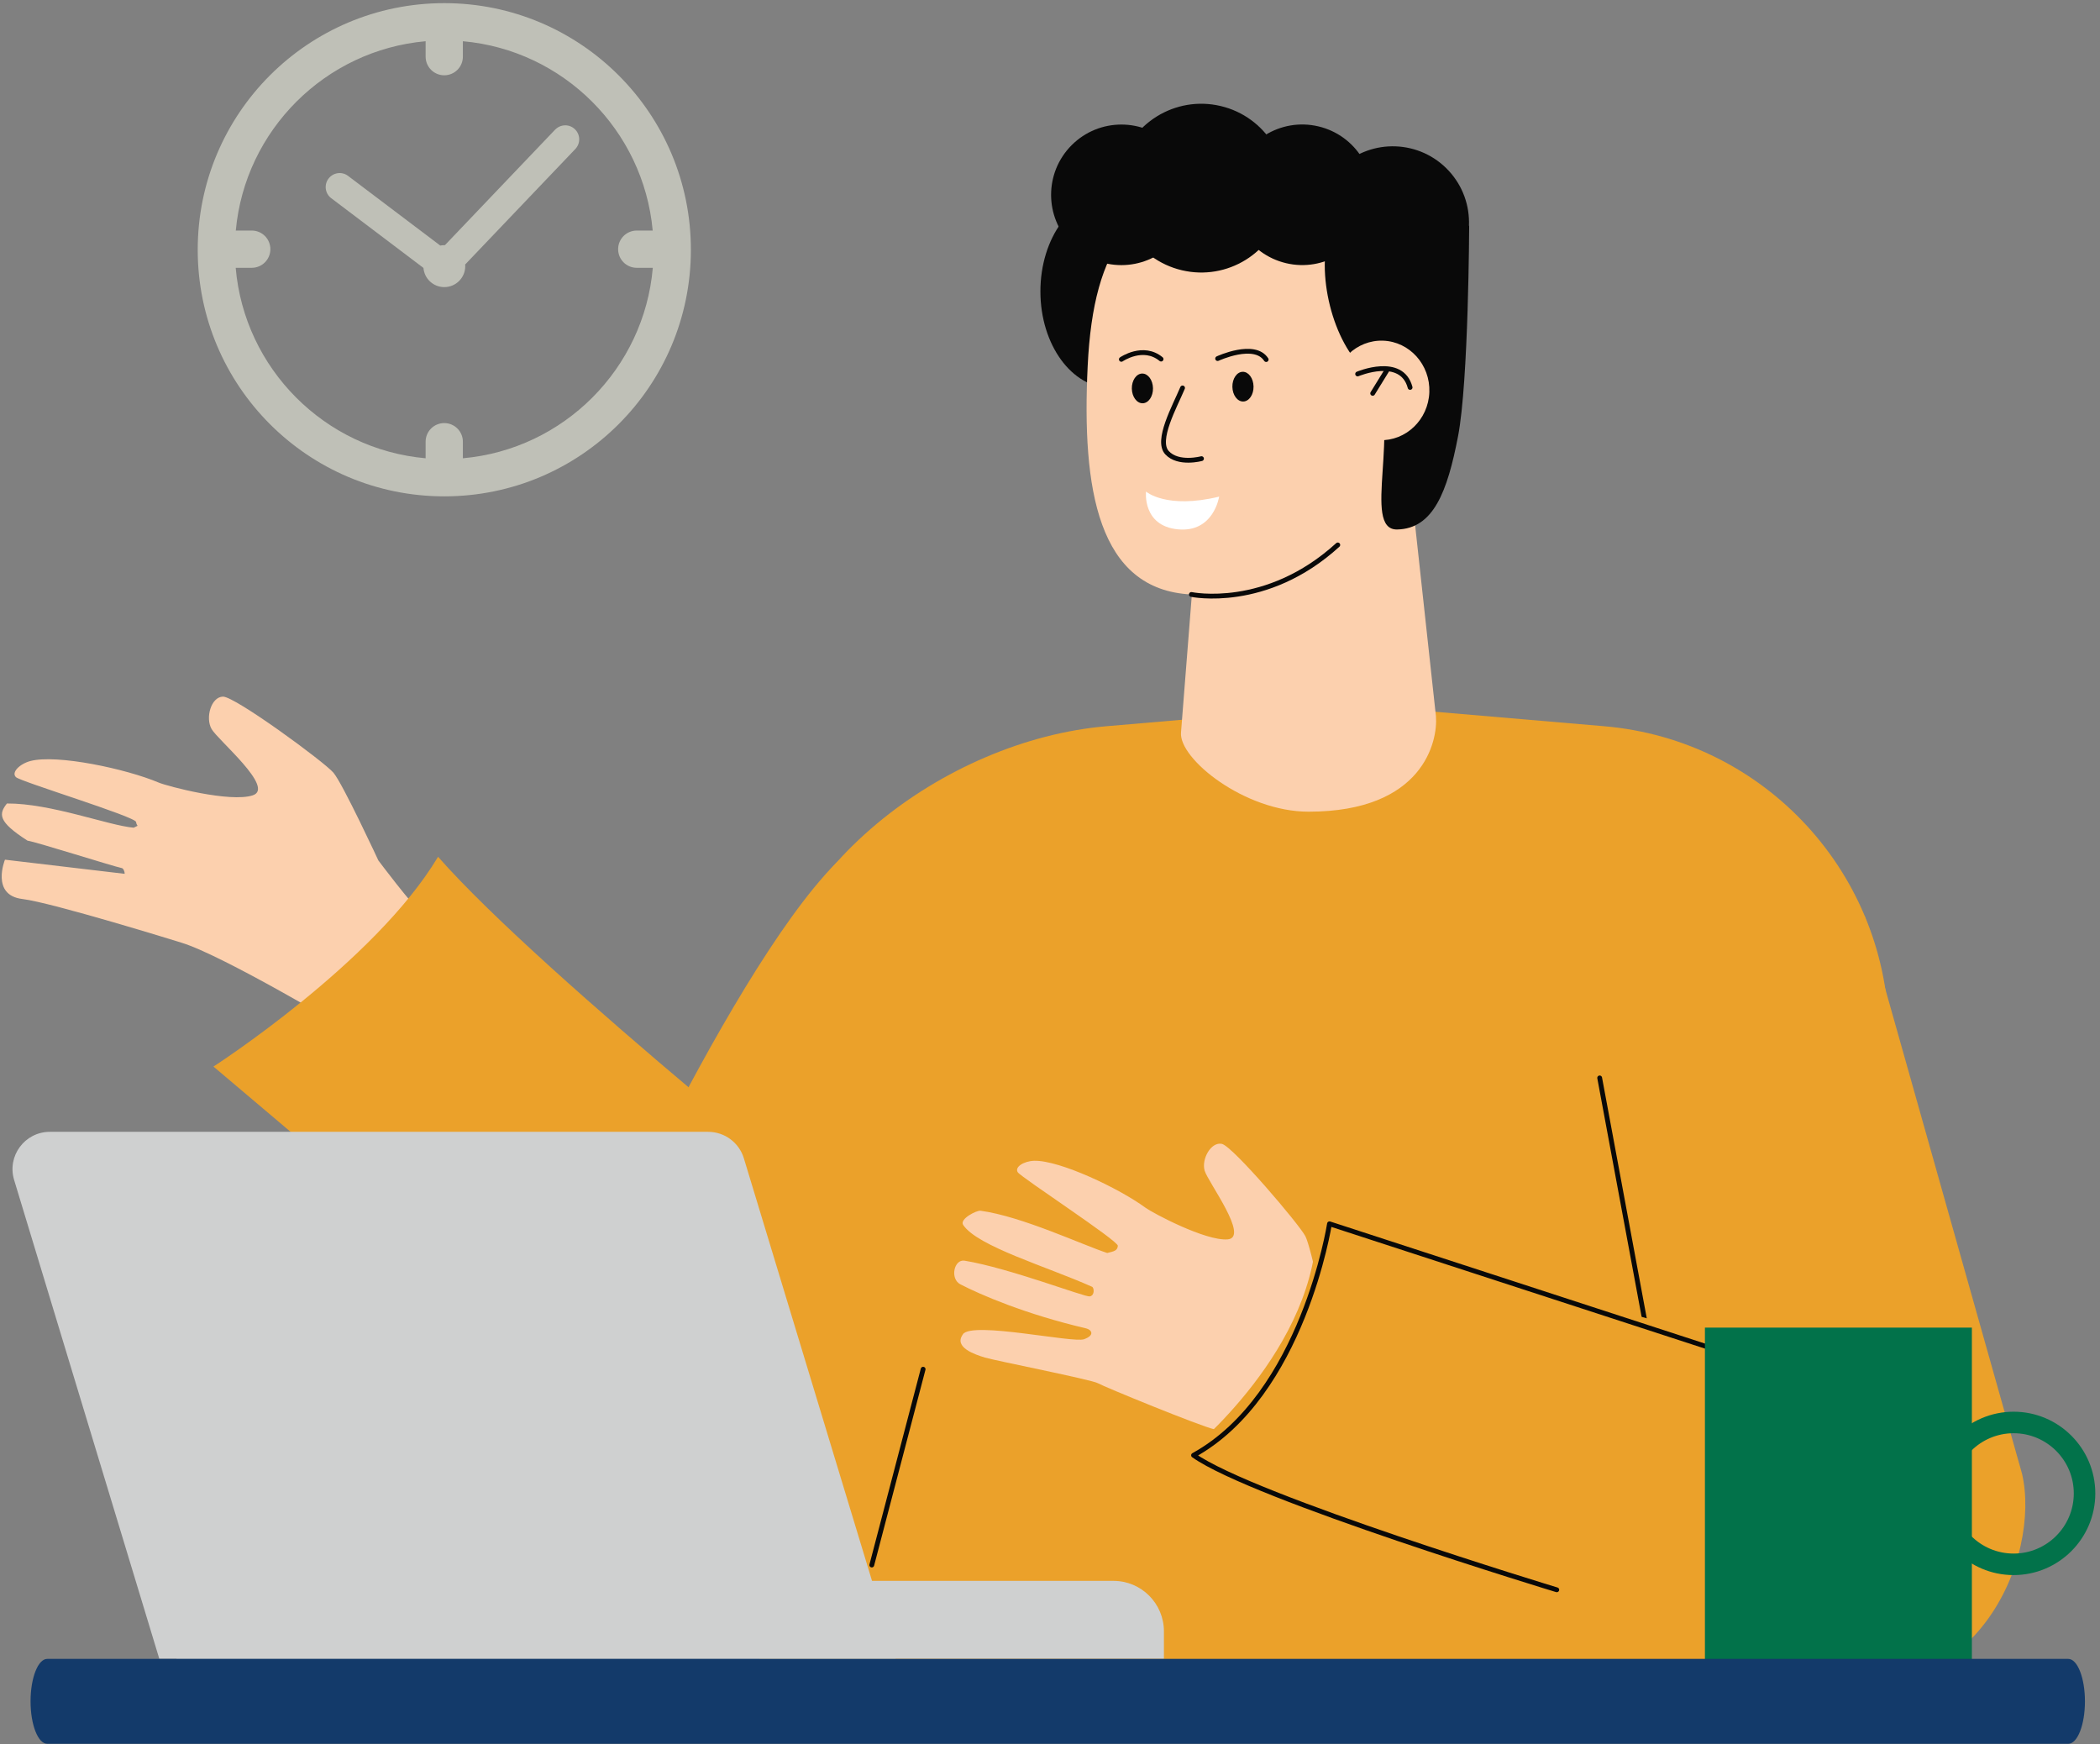 <svg width="407" height="338" viewBox="0 0 407 338" fill="none" xmlns="http://www.w3.org/2000/svg">
<rect x="0" y="0" width="407" height="338" fill="#808080" stroke="none"/>
<path d="M73.361 166.81C73.361 166.81 66.411 151.83 64.621 149.74C62.831 147.64 45.511 134.93 43.201 135C40.901 135.07 39.771 139.1 41.001 141.27C42.231 143.44 53.391 152.69 48.981 154.13C44.571 155.57 32.421 152.36 30.761 151.66C24.491 149 11.031 146.13 5.891 147.48C3.811 148.03 2.121 149.71 3.101 150.61C4.081 151.51 26.221 158.25 26.371 159.29C26.521 160.34 27.121 159.77 25.911 160.4C21.071 160 9.881 155.66 1.341 155.71C-0.229 157.72 -0.489 159.19 5.331 162.91C7.041 163.16 22.051 167.93 23.591 168.22C23.881 168.27 24.161 168.81 24.161 169.34L0.961 166.6C0.961 166.6 -1.839 173.48 4.341 174.22C10.071 174.9 35.041 182.64 35.151 182.68C35.181 182.69 35.211 182.7 35.211 182.7C43.221 185.15 67.331 199.55 67.331 199.55L82.431 177.78C79.591 175.13 73.381 166.81 73.381 166.81H73.361Z" fill="#FCD0AE"/>
<path d="M162.01 167.269C140.02 189.609 108.93 261.179 108.93 261.179L140.61 289.409C151.06 297.689 166.02 297.129 171.39 282.659L211.57 174.279C211.57 174.279 170.81 158.329 162.02 167.259L162.01 167.269Z" fill="#EBA12A"/>
<path d="M122.621 275.449L41.371 206.689C41.371 206.689 72.611 186.579 84.901 166.039C105.411 189.359 168.971 239.879 168.971 239.879L122.621 275.439V275.449Z" fill="#EBA12A"/>
<path d="M366.079 308.349L339.929 325.829L147.239 326.629C147.239 326.629 145.919 220.359 147.239 200.039C149.259 168.789 183.219 143.409 214.419 140.739L262.669 136.609L310.919 140.739C342.119 143.409 366.089 169.519 366.089 200.829V308.349H366.079Z" fill="#EBA12A"/>
<path d="M215.261 75.182C222.783 75.182 228.881 66.805 228.881 56.472C228.881 46.139 222.783 37.762 215.261 37.762C207.739 37.762 201.641 46.139 201.641 56.472C201.641 66.805 207.739 75.182 215.261 75.182Z" fill="#090909"/>
<path d="M281.8 73.891C280.66 97.621 249.07 116.071 230.9 115.201C212.73 114.331 209.66 94.701 210.8 70.971C211.94 47.241 219.73 38.041 238.11 35.391C256.12 32.791 282.95 50.161 281.8 73.891Z" fill="#FCD0AE"/>
<path d="M232.06 101.678L228.89 141.948C228.45 147.048 241.22 157.298 253.6 157.298C275.86 157.298 278.69 143.608 278.3 138.808L273.4 93.828L232.05 101.668L232.06 101.678Z" fill="#FCD0AE"/>
<path d="M223.46 75.231C223.49 76.821 222.59 78.131 221.46 78.151C220.33 78.171 219.39 76.901 219.36 75.311C219.33 73.721 220.23 72.411 221.36 72.391C222.49 72.371 223.43 73.641 223.46 75.231Z" fill="#090909"/>
<path d="M242.948 74.891C242.978 76.481 242.078 77.791 240.948 77.811C239.818 77.831 238.878 76.561 238.848 74.971C238.818 73.381 239.718 72.071 240.848 72.051C241.978 72.031 242.918 73.301 242.948 74.891Z" fill="#090909"/>
<path d="M236.28 96.242C226.05 98.732 222.11 95.262 222.11 95.262C222.11 95.262 221.36 101.922 228.3 102.582C235.24 103.242 236.28 96.242 236.28 96.242Z" fill="white"/>
<path d="M229.191 75.18C227.681 78.77 223.991 85.36 226.181 87.73C228.371 90.1 232.861 88.88 232.861 88.88" stroke="#090909" stroke-width="0.93" stroke-miterlimit="10" stroke-linecap="round"/>
<path d="M217.328 69.641C217.328 69.641 221.548 66.721 225.028 69.591" stroke="#090909" stroke-width="0.93" stroke-miterlimit="10" stroke-linecap="round"/>
<path d="M235.988 69.491C235.988 69.491 243.128 66.171 245.398 69.681" stroke="#090909" stroke-width="0.93" stroke-miterlimit="10" stroke-linecap="round"/>
<path d="M230.898 115.202C230.898 115.202 245.398 118.262 259.278 105.602" stroke="#090909" stroke-width="0.93" stroke-miterlimit="10" stroke-linecap="round"/>
<path d="M226.963 47.389C232.282 42.07 232.282 33.446 226.963 28.127C221.644 22.808 213.02 22.808 207.701 28.127C202.382 33.446 202.382 42.07 207.701 47.389C213.02 52.708 221.644 52.708 226.963 47.389Z" fill="#090909"/>
<path d="M265.644 40.877C267.372 33.556 262.838 26.22 255.517 24.492C248.196 22.764 240.86 27.298 239.133 34.619C237.405 41.94 241.939 49.276 249.26 51.004C256.581 52.732 263.916 48.197 265.644 40.877Z" fill="#090909"/>
<path d="M279.98 53.955C285.963 48.409 286.317 39.064 280.771 33.082C275.226 27.1 265.881 26.745 259.898 32.291C253.916 37.837 253.562 47.182 259.107 53.164C264.653 59.146 273.998 59.5 279.98 53.955Z" fill="#090909"/>
<path d="M248.73 40.216C250.804 31.428 245.361 22.622 236.573 20.547C227.784 18.473 218.978 23.916 216.904 32.704C214.83 41.493 220.273 50.299 229.061 52.373C237.85 54.447 246.656 49.004 248.73 40.216Z" fill="#090909"/>
<path d="M256.75 48.721C256.75 48.721 259.28 61.23 266.04 72.701C271.85 82.55 263.76 102.76 270.79 102.61C277.82 102.46 280.52 95.251 282.58 84.561C284.64 73.871 284.74 43.73 284.74 43.73L256.76 48.721H256.75Z" fill="#090909"/>
<path d="M281.03 56.788C281.03 67.118 277.51 73.938 269.98 73.938C262.45 73.938 256.75 61.708 256.75 51.378C256.75 41.048 259.89 38.078 267.41 38.078C274.93 38.078 281.03 46.458 281.03 56.788Z" fill="#090909"/>
<path d="M277.02 76.012C276.82 81.332 272.48 85.492 267.34 85.302C262.2 85.102 258.19 80.632 258.39 75.312C258.59 69.992 262.93 65.832 268.07 66.022C273.21 66.212 277.22 70.692 277.02 76.012Z" fill="#FCD0AE"/>
<path d="M263.121 72.472C263.121 72.472 271.641 68.862 273.291 75.082" stroke="#090909" stroke-width="0.93" stroke-miterlimit="10" stroke-linecap="round"/>
<path d="M266.039 76.229L268.779 71.789" stroke="#090909" stroke-width="0.93" stroke-miterlimit="10" stroke-linecap="round"/>
<path d="M312.18 207.309L320.35 314.359L348.62 326.159C383.66 333.289 395.57 301.299 391.89 285.599L361.43 177.609L312.18 207.319V207.309Z" fill="#EBA12A"/>
<path d="M178.911 265.34L168.961 303.29" stroke="#090909" stroke-width="0.93" stroke-miterlimit="10" stroke-linecap="round"/>
<path d="M310.031 208.891L318.981 257.061" stroke="#090909" stroke-width="0.93" stroke-miterlimit="10" stroke-linecap="round"/>
<path d="M186.63 258.55C188.49 256.02 207.93 260.31 210.1 259.53C212.27 258.75 211.55 257.68 210.5 257.43C198.8 254.7 190.07 250.93 186.13 248.89C184.06 247.82 184.9 243.97 186.95 244.31C195.66 245.75 210.21 251.39 211.2 251.23C212.2 251.07 212.07 249.55 211.64 249.36C202.84 245.43 189.45 241.54 186.67 237.38C185.91 236.24 189.27 234.53 190.03 234.63C198.07 235.72 209.75 241.24 214.59 242.82C215.82 242.51 216.57 242.41 216.65 241.43C216.74 240.45 197.95 228.2 197.26 227.18C196.57 226.16 198.46 225 200.45 224.95C205.38 224.83 216.92 230.3 222.01 234.05C223.36 235.04 233.64 240.53 237.93 240.18C242.22 239.82 234.12 229.08 233.47 226.86C232.82 224.63 234.7 221.24 236.8 221.67C238.9 222.1 251.82 237.29 252.99 239.56C254.16 241.84 257.23 256.85 257.23 256.85L266.21 265.87L246.9 283.22C246.9 283.22 237.97 277.55 235.33 276.98C232.71 276.42 213.91 268.72 212.77 268.05C211.63 267.38 192.8 263.66 190.91 263.09C189.02 262.52 184.76 261.12 186.62 258.59L186.63 258.55Z" fill="#FCD0AE"/>
<path d="M333.901 320L230.211 281.6C230.211 281.6 255.701 261.17 255.201 236.41C283.971 248.1 362.141 265.91 362.141 265.91L333.891 319.99L333.901 320Z" fill="#EBA12A"/>
<path d="M333.9 261.99L257.67 237.16C257.67 237.16 252.5 270.35 231.32 282.02C242.93 290.26 301.72 308.09 301.72 308.09" stroke="#090909" stroke-width="0.93" stroke-linecap="round" stroke-linejoin="round"/>
<path d="M382.17 257.281H330.43V321.531H382.17V257.281Z" fill="#02724A"/>
<path d="M390.26 305.238C381.53 305.238 374.43 298.138 374.43 289.408C374.43 280.678 381.53 273.578 390.26 273.578C398.99 273.578 406.09 280.678 406.09 289.408C406.09 298.138 398.99 305.238 390.26 305.238ZM390.26 277.748C383.83 277.748 378.6 282.978 378.6 289.408C378.6 295.838 383.83 301.068 390.26 301.068C396.69 301.068 401.92 295.838 401.92 289.408C401.92 282.978 396.69 277.748 390.26 277.748Z" fill="#02724A"/>
<path d="M173.588 321.47H30.878L2.738 228.67C1.328 224.02 4.808 219.34 9.658 219.34H137.248C140.438 219.34 143.248 221.43 144.168 224.47L173.588 321.47Z" fill="#CFD0D0"/>
<path d="M34.199 306.359H215.799C221.199 306.359 225.579 310.739 225.579 316.139V321.469H34.199V306.359Z" fill="#CFD0D0"/>
<path d="M400.852 337.93H9.152C7.372 337.93 5.922 334.25 5.922 329.71C5.922 325.17 7.362 321.48 9.152 321.48H400.852C402.632 321.48 404.082 325.16 404.082 329.71C404.082 334.25 402.642 337.93 400.852 337.93Z" fill="#133A6A"/>
<path d="M86.11 0.609C59.71 0.609 38.32 21.999 38.32 48.399C38.32 74.799 59.71 96.189 86.11 96.189C112.51 96.189 133.9 74.799 133.9 48.399C133.9 21.999 112.51 0.609 86.11 0.609ZM89.71 88.809V85.599C89.71 83.609 88.1 81.989 86.1 81.989C84.1 81.989 82.49 83.599 82.49 85.599V88.809C62.95 87.079 47.36 71.449 45.68 51.899H48.79C50.78 51.899 52.4 50.289 52.4 48.289C52.4 46.289 50.79 44.679 48.79 44.679H45.7C47.48 25.229 63.03 9.719 82.49 7.989V10.979C82.49 12.969 84.1 14.589 86.1 14.589C88.1 14.589 89.71 12.979 89.71 10.979V7.989C109.17 9.709 124.72 25.229 126.5 44.679H123.41C121.42 44.679 119.8 46.289 119.8 48.289C119.8 50.289 121.41 51.899 123.41 51.899H126.52C124.84 71.449 109.25 87.079 89.71 88.809Z" fill="#BFC0B7"/>
<path d="M107.589 25.12L86.229 47.51C86.229 47.51 86.149 47.51 86.109 47.51C85.839 47.51 85.579 47.54 85.329 47.59L67.449 34.08C66.269 33.19 64.569 33.42 63.669 34.62C62.769 35.8 62.999 37.51 64.199 38.41L82.069 51.92C82.239 54 83.979 55.64 86.109 55.64C88.349 55.64 90.169 53.82 90.169 51.58C90.169 51.47 90.169 51.37 90.149 51.26L111.509 28.87C112.539 27.78 112.499 26.08 111.419 25.04C110.339 24 108.629 24.05 107.589 25.13V25.12Z" fill="#BFC0B7"/>
</svg>
